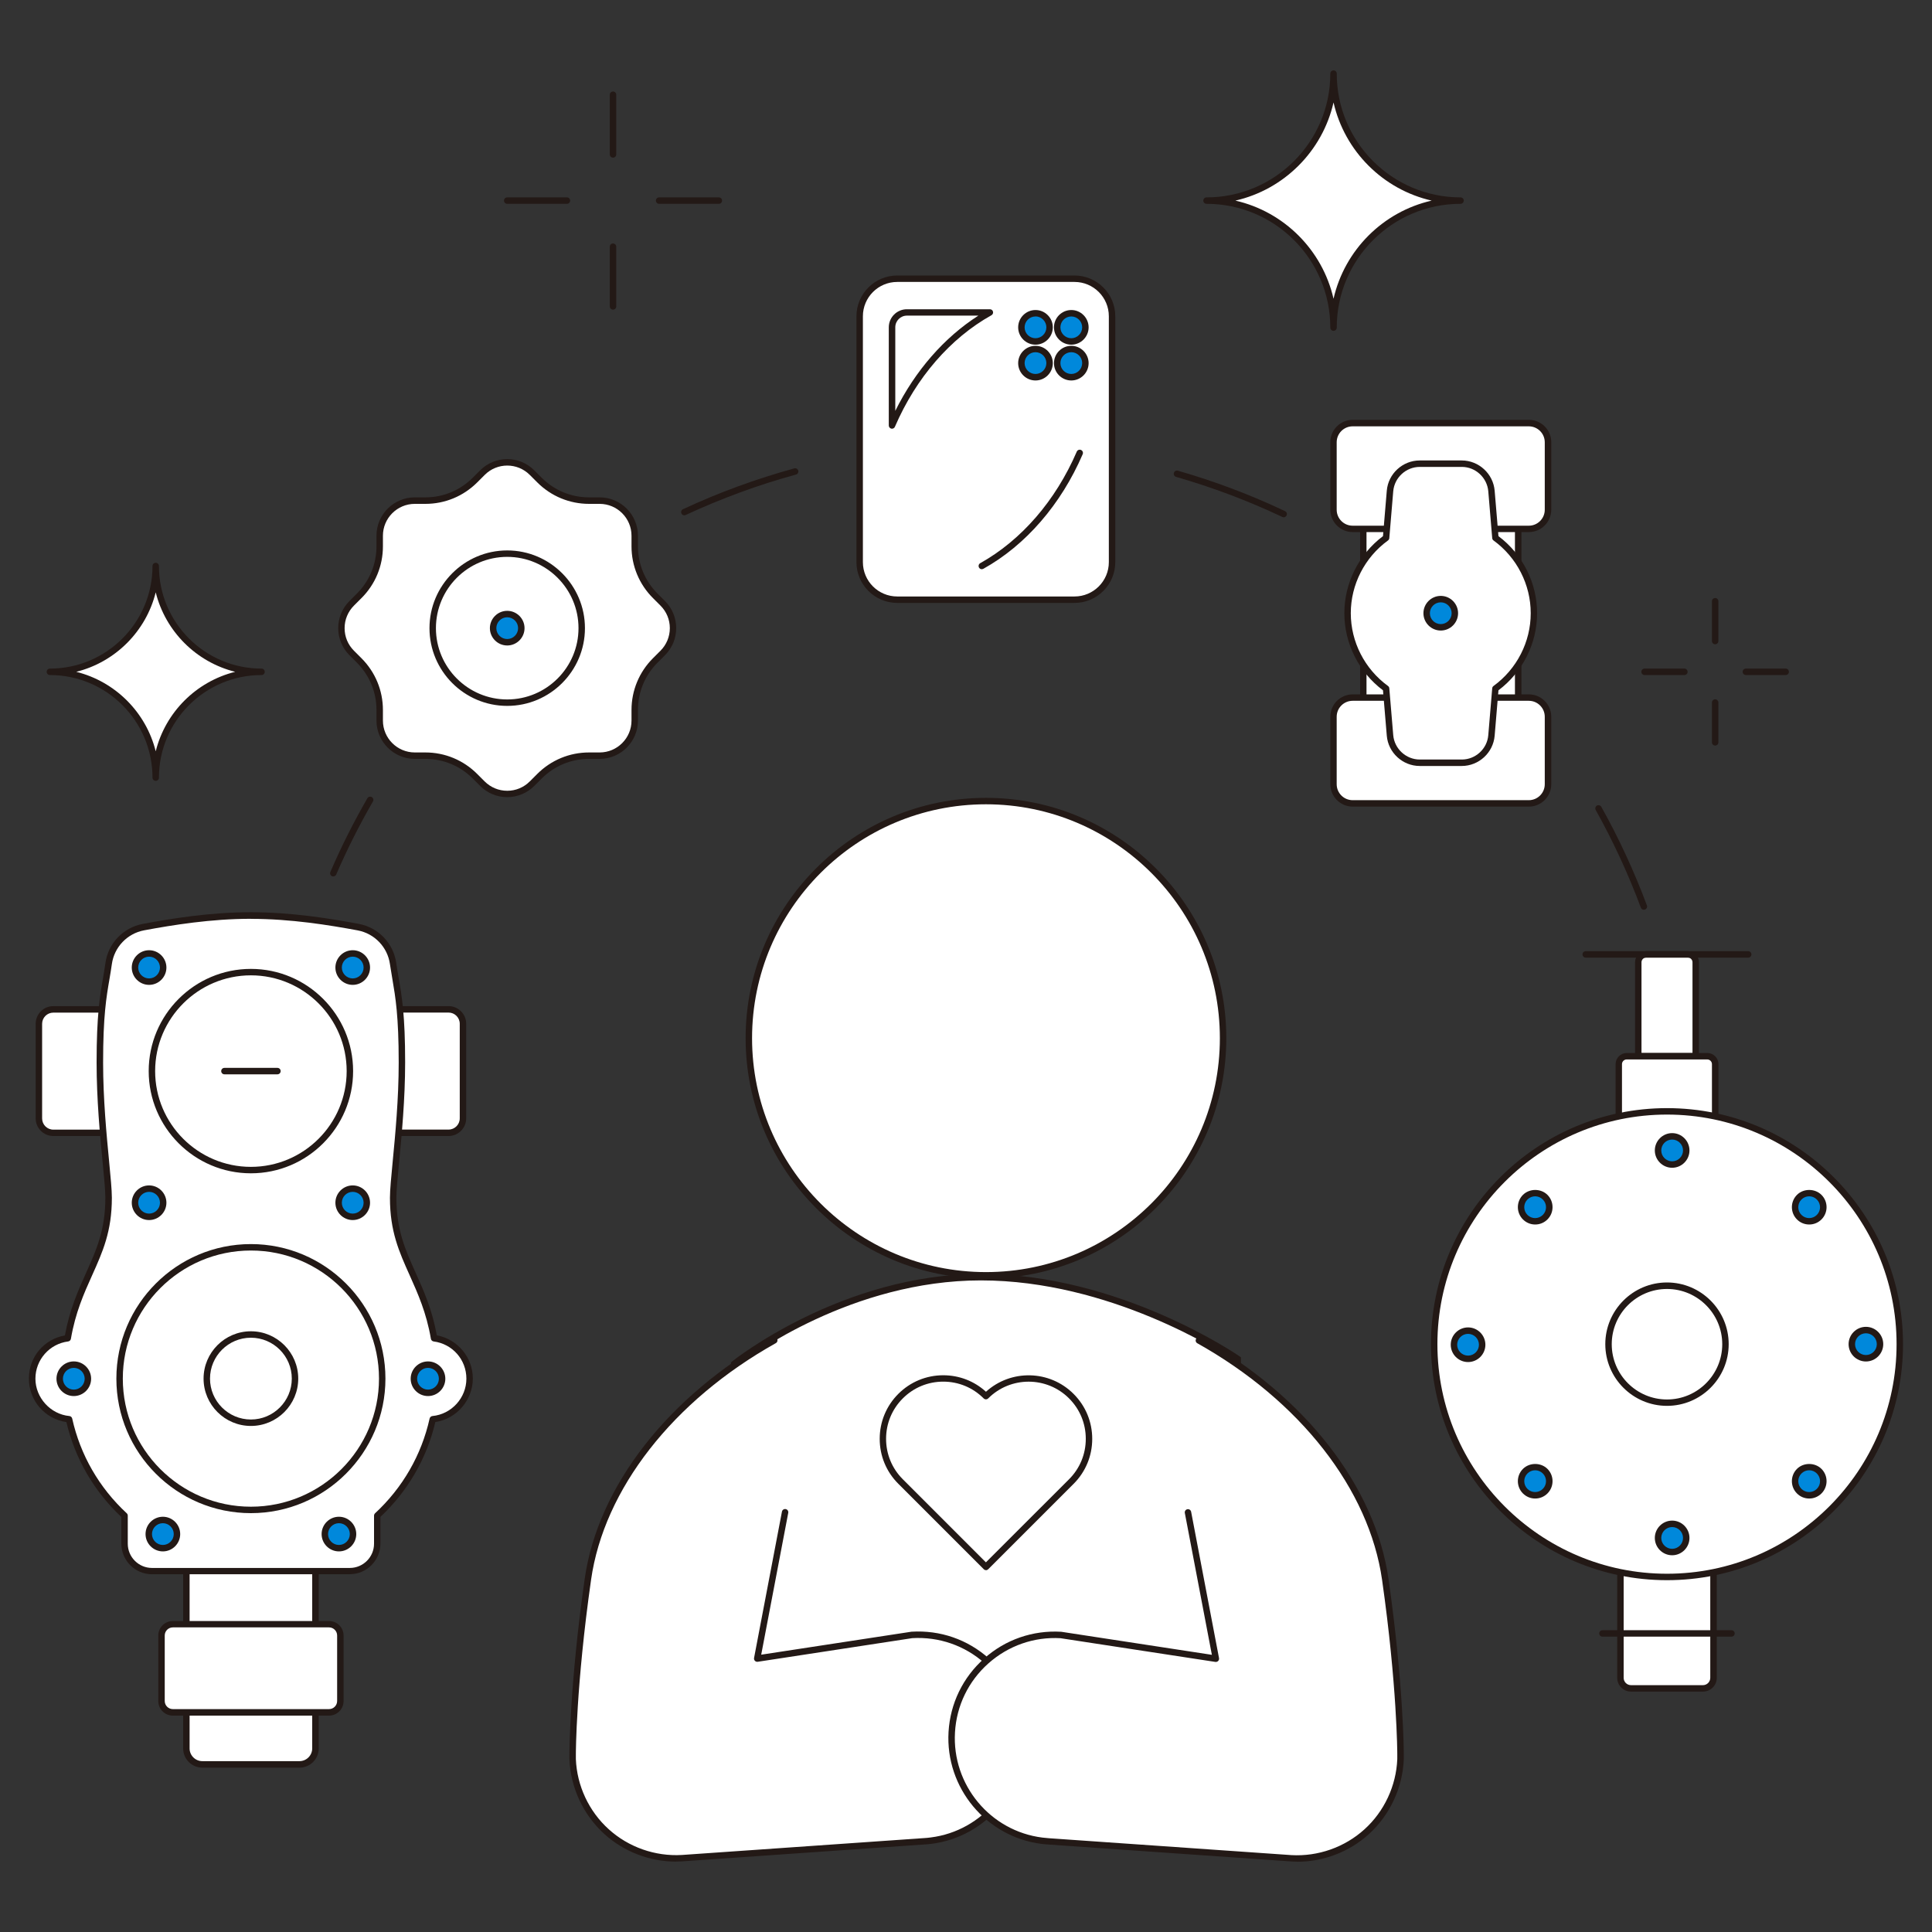 <?xml version="1.0" encoding="UTF-8"?>
<svg id="_レイヤー_1" data-name="レイヤー 1" xmlns="http://www.w3.org/2000/svg" viewBox="0 0 300 300">
  <rect x="0" y="0" width="300" height="300" fill="#333333" stroke="none"/>
  <defs>
    <style>
      .cls-1 {
        fill: #0088db;
      }

      .cls-2 {
        fill: #fff;
      }

      .cls-3 {
        fill: #231916;
      }
    </style>
  </defs>
  <g>
    <circle class="cls-2" cx="258.9" cy="218.44" r="7.38"/>
    <path class="cls-3" d="M258.9,226.31c-4.34,0-7.88-3.53-7.88-7.88s3.53-7.88,7.88-7.88,7.88,3.53,7.88,7.88-3.53,7.88-7.88,7.88ZM258.9,211.56c-3.79,0-6.88,3.08-6.88,6.88s3.08,6.88,6.88,6.88,6.88-3.08,6.88-6.88-3.08-6.88-6.88-6.88Z"/>
  </g>
  <path class="cls-3" d="M255.26,141.27c-.2,0-.39-.12-.47-.33-1.94-5.21-4.3-10.31-7.01-15.17-.13-.24-.05-.55.19-.68.24-.13.54-.05.68.19,2.74,4.9,5.12,10.05,7.08,15.31.1.26-.04.55-.29.64-.06.02-.12.03-.17.03Z"/>
  <path class="cls-3" d="M199.32,80.32c-.07,0-.14-.02-.21-.05-5.3-2.51-10.85-4.6-16.49-6.22-.27-.08-.42-.35-.34-.62.08-.27.35-.42.62-.34,5.69,1.63,11.29,3.74,16.64,6.28.25.12.36.42.24.67-.09.18-.27.29-.45.29Z"/>
  <path class="cls-3" d="M106.26,80.02c-.19,0-.37-.11-.45-.29-.12-.25,0-.55.24-.66,5.56-2.59,11.38-4.72,17.29-6.34.26-.07.54.08.61.35.07.27-.08.54-.35.61-5.86,1.6-11.62,3.72-17.13,6.28-.07.03-.14.05-.21.05Z"/>
  <path class="cls-3" d="M51.76,136.1c-.07,0-.13-.01-.2-.04-.25-.11-.37-.4-.26-.66,1.68-3.91,3.62-7.76,5.75-11.45.14-.24.44-.32.68-.18.24.14.32.44.18.68-2.11,3.66-4.03,7.47-5.7,11.34-.08.19-.27.3-.46.3Z"/>
  <g>
    <path class="cls-2" d="M114.01,211.78s16.65-13.46,38.31-13.46,39.88,12.71,39.88,12.71v69.92h-78.18v-69.16Z"/>
    <path class="cls-3" d="M192.69,281.44h-79.18v-69.9l.19-.15c.17-.14,17.03-13.58,38.62-13.58s39.98,12.67,40.16,12.8l.21.15v70.68ZM114.51,280.44h77.18v-69.15c-2.11-1.4-19.38-12.47-39.38-12.47s-35.92,11.76-37.81,13.21v68.41Z"/>
  </g>
  <g>
    <circle class="cls-2" cx="153.1" cy="161.21" r="36.82"/>
    <path class="cls-3" d="M153.1,198.53c-20.58,0-37.32-16.74-37.32-37.32s16.74-37.32,37.32-37.32,37.32,16.74,37.32,37.32-16.74,37.32-37.32,37.32ZM153.1,124.89c-20.02,0-36.32,16.29-36.32,36.32s16.29,36.32,36.32,36.32,36.32-16.29,36.32-36.32-16.29-36.32-36.32-36.32Z"/>
  </g>
  <g>
    <path class="cls-2" d="M120.23,208.12c-15.28,8.56-26.83,22.33-28.94,37.12-2.38,16.66-2.37,27.1-2.37,27.1v.82c.17,4.31,2.07,8.36,5.26,11.26,3.19,2.89,7.42,4.38,11.72,4.13l37.6-2.62c.36-.02.72-.05,1.07-.1,8.32-1.04,14.51-8.38,14.01-16.87-.52-8.85-8.12-15.6-16.97-15.08l-24.04,3.68,4.33-22.72"/>
    <path class="cls-3" d="M104.98,289.07c-4.09,0-8.1-1.53-11.13-4.28-3.27-2.96-5.25-7.19-5.43-11.61v-.84c0-.1.02-10.67,2.37-27.17,2.05-14.38,12.97-28.39,29.19-37.48.24-.14.55-.05.68.19.14.24.05.55-.19.68-15.96,8.94-26.69,22.68-28.69,36.75-2.34,16.43-2.36,26.93-2.36,27.03v.82c.17,4.13,2.02,8.1,5.1,10.88,3.07,2.79,7.21,4.24,11.35,4l37.6-2.62c.35-.02.7-.05,1.04-.1,8.09-1.01,14.06-8.19,13.58-16.34-.24-4.15-2.09-7.95-5.19-10.71s-7.1-4.14-11.24-3.9l-24,3.67c-.16.02-.32-.03-.44-.15-.11-.12-.16-.28-.13-.44l4.33-22.72c.05-.27.31-.45.58-.4.27.05.45.31.4.58l-4.2,22.03,23.34-3.57c4.47-.27,8.71,1.21,12.01,4.15,3.3,2.94,5.27,6.99,5.53,11.4.51,8.67-5.84,16.31-14.45,17.39-.36.05-.73.08-1.1.1l-37.6,2.62c-.32.02-.64.03-.96.03Z"/>
  </g>
  <g>
    <path class="cls-2" d="M186.14,208.12c15.28,8.56,26.83,22.33,28.94,37.12,2.38,16.66,2.37,27.1,2.37,27.1v.82c-.17,4.31-2.07,8.36-5.26,11.26-3.19,2.89-7.42,4.38-11.72,4.13l-37.6-2.62c-.36-.02-.72-.05-1.07-.1-8.32-1.04-14.51-8.38-14.01-16.87.52-8.85,8.12-15.6,16.97-15.08l24.04,3.68-4.33-22.72"/>
    <path class="cls-3" d="M201.4,289.07c-.32,0-.64,0-.95-.03l-37.61-2.62c-.36-.02-.73-.06-1.1-.1-8.61-1.08-14.96-8.72-14.45-17.39.26-4.41,2.22-8.46,5.53-11.4,3.3-2.94,7.55-4.41,11.97-4.15l23.39,3.58-4.2-22.03c-.05-.27.13-.53.4-.58.26-.05.53.13.58.4l4.33,22.72c.03.16-.02.32-.13.44-.11.12-.28.17-.44.15l-24.04-3.68c-4.1-.24-8.09,1.15-11.2,3.91-3.1,2.76-4.95,6.56-5.19,10.71-.48,8.15,5.48,15.33,13.58,16.34.34.04.69.07,1.04.1l37.61,2.62c4.13.24,8.27-1.21,11.35-4,3.08-2.78,4.93-6.76,5.1-10.9v-.8c0-.1-.02-10.6-2.36-27.03-2.01-14.08-12.73-27.81-28.69-36.75-.24-.13-.33-.44-.19-.68.14-.24.44-.33.68-.19,16.23,9.09,27.14,23.1,29.2,37.48,2.35,16.5,2.37,27.07,2.37,27.17v.82c-.18,4.43-2.16,8.66-5.43,11.63-3.03,2.75-7.04,4.28-11.13,4.28Z"/>
  </g>
  <g>
    <path class="cls-2" d="M166.36,230.05c3.66-3.66,3.66-9.6,0-13.26s-9.6-3.66-13.26,0c-3.66-3.66-9.6-3.66-13.26,0-3.66,3.66-3.66,9.6,0,13.26h0s13.26,13.26,13.26,13.26l13.26-13.26h0Z"/>
    <path class="cls-3" d="M153.1,243.81c-.13,0-.26-.05-.35-.15l-13.26-13.26c-1.87-1.87-2.89-4.34-2.89-6.98s1.03-5.12,2.89-6.98,4.34-2.89,6.98-2.89c2.47,0,4.81.9,6.63,2.56,3.87-3.51,9.88-3.4,13.61.34,1.87,1.87,2.89,4.34,2.89,6.98s-1.03,5.12-2.89,6.98h0l-13.26,13.26c-.09.09-.22.15-.35.15ZM146.47,214.54c-2.37,0-4.6.92-6.28,2.6s-2.6,3.9-2.6,6.28.92,4.6,2.6,6.28l12.9,12.9,12.91-12.9c1.68-1.68,2.6-3.9,2.6-6.28s-.92-4.6-2.6-6.28c-3.46-3.46-9.09-3.46-12.55,0-.2.2-.51.2-.71,0-1.68-1.68-3.9-2.6-6.28-2.6ZM166.36,230.05h0,0Z"/>
  </g>
  <g>
    <g>
      <path class="cls-2" d="M101.75,102.55l1.16-1.16c2.13-2.13,2.13-5.57,0-7.7l-1.16-1.16c-2.04-2.04-3.19-4.81-3.19-7.7v-1.64c0-3.01-2.44-5.45-5.45-5.45h-1.64c-2.89,0-5.66-1.15-7.7-3.19l-1.16-1.16c-2.13-2.13-5.57-2.13-7.7,0l-1.16,1.16c-2.04,2.04-4.81,3.19-7.7,3.19h-1.64c-3.01,0-5.45,2.44-5.45,5.45v1.64c0,2.89-1.15,5.66-3.19,7.7l-1.16,1.16c-2.13,2.13-2.13,5.57,0,7.7l1.16,1.16c2.04,2.04,3.19,4.81,3.19,7.7v1.64c0,3.01,2.44,5.45,5.45,5.45h1.64c2.89,0,5.66,1.15,7.7,3.19l1.16,1.16c2.13,2.13,5.57,2.13,7.7,0l1.16-1.16c2.04-2.04,4.81-3.19,7.7-3.19h1.64c3.01,0,5.45-2.44,5.45-5.45v-1.64c0-2.89,1.15-5.66,3.19-7.7Z"/>
      <path class="cls-3" d="M78.76,123.78c-1.59,0-3.08-.62-4.2-1.74l-1.16-1.16c-1.96-1.96-4.57-3.04-7.35-3.04h-1.64c-3.28,0-5.95-2.67-5.95-5.95v-1.64c0-2.77-1.08-5.38-3.04-7.35l-1.16-1.16c-2.32-2.32-2.32-6.09,0-8.41l1.16-1.16c1.96-1.96,3.04-4.57,3.04-7.35v-1.64c0-3.28,2.67-5.95,5.95-5.95h1.64c2.78,0,5.38-1.08,7.35-3.04l1.16-1.16c1.12-1.12,2.62-1.74,4.2-1.74s3.08.62,4.2,1.74l1.16,1.16c1.96,1.96,4.57,3.04,7.35,3.04h1.64c3.28,0,5.95,2.67,5.95,5.95v1.64c0,2.78,1.08,5.38,3.04,7.35l1.16,1.16c2.32,2.32,2.32,6.09,0,8.41l-1.16,1.16c-1.96,1.96-3.04,4.57-3.04,7.35v1.64c0,3.28-2.67,5.95-5.95,5.95h-1.64c-2.78,0-5.38,1.08-7.35,3.04l-1.16,1.16c-1.12,1.12-2.62,1.74-4.2,1.74ZM64.41,78.24c-2.73,0-4.95,2.22-4.95,4.95v1.64c0,3.04-1.18,5.9-3.34,8.05l-1.16,1.16c-.93.93-1.45,2.18-1.45,3.5s.51,2.56,1.45,3.5l1.16,1.16c2.15,2.15,3.34,5.01,3.34,8.05v1.64c0,2.73,2.22,4.95,4.95,4.95h1.64c3.04,0,5.9,1.19,8.05,3.34l1.16,1.16c.93.93,2.18,1.45,3.5,1.45s2.56-.51,3.5-1.45l1.16-1.16c2.15-2.15,5.01-3.34,8.05-3.34h1.64c2.73,0,4.95-2.22,4.95-4.95v-1.64c0-3.04,1.19-5.9,3.34-8.05l1.16-1.16c.93-.93,1.45-2.18,1.45-3.5s-.51-2.56-1.45-3.5l-1.16-1.16c-2.15-2.15-3.34-5.01-3.34-8.05v-1.64c0-2.73-2.22-4.95-4.95-4.95h-1.64c-3.04,0-5.9-1.19-8.05-3.34l-1.16-1.16c-1.93-1.93-5.06-1.93-6.99,0l-1.16,1.16c-2.15,2.15-5.01,3.34-8.05,3.34h-1.64Z"/>
    </g>
    <g>
      <circle class="cls-2" cx="78.76" cy="97.54" r="11.57"/>
      <path class="cls-3" d="M78.76,109.61c-6.66,0-12.07-5.42-12.07-12.07s5.42-12.07,12.07-12.07,12.07,5.42,12.07,12.07-5.42,12.07-12.07,12.07ZM78.76,86.47c-6.11,0-11.07,4.97-11.07,11.07s4.97,11.07,11.07,11.07,11.07-4.97,11.07-11.07-4.97-11.07-11.07-11.07Z"/>
    </g>
    <g>
      <circle class="cls-1" cx="78.76" cy="97.54" r="2.19"/>
      <path class="cls-3" d="M78.76,100.23c-1.48,0-2.69-1.21-2.69-2.69s1.21-2.69,2.69-2.69,2.69,1.21,2.69,2.69-1.21,2.69-2.69,2.69ZM78.76,95.85c-.93,0-1.69.76-1.69,1.69s.76,1.69,1.69,1.69,1.69-.76,1.69-1.69-.76-1.69-1.69-1.69Z"/>
    </g>
  </g>
  <g>
    <g>
      <path class="cls-2" d="M211.7,73.91h24.04v39.65c0,1.64-1.33,2.98-2.98,2.98h-18.09c-1.64,0-2.98-1.33-2.98-2.98v-39.65h0Z" transform="translate(447.44 190.45) rotate(-180)"/>
      <path class="cls-3" d="M235.74,117.03h-24.04c-.28,0-.5-.22-.5-.5v-39.65c0-1.92,1.56-3.48,3.48-3.48h18.09c1.92,0,3.48,1.56,3.48,3.48v39.65c0,.28-.22.5-.5.5ZM212.2,116.03h23.04v-39.15c0-1.37-1.11-2.48-2.48-2.48h-18.09c-1.37,0-2.48,1.11-2.48,2.48v39.15Z"/>
    </g>
    <g>
      <rect class="cls-2" x="207.07" y="65.7" width="33.3" height="16.42" rx="2.98" ry="2.98" transform="translate(447.44 147.82) rotate(-180)"/>
      <path class="cls-3" d="M237.4,82.62h-27.35c-1.92,0-3.48-1.56-3.48-3.48v-10.47c0-1.92,1.56-3.48,3.48-3.48h27.35c1.92,0,3.48,1.56,3.48,3.48v10.47c0,1.92-1.56,3.48-3.48,3.48ZM210.04,66.2c-1.37,0-2.48,1.11-2.48,2.48v10.47c0,1.37,1.11,2.48,2.48,2.48h27.35c1.37,0,2.48-1.11,2.48-2.48v-10.47c0-1.37-1.11-2.48-2.48-2.48h-27.35Z"/>
    </g>
    <g>
      <rect class="cls-2" x="207.07" y="108.32" width="33.3" height="16.42" rx="2.98" ry="2.98" transform="translate(447.44 233.07) rotate(-180)"/>
      <path class="cls-3" d="M237.4,125.25h-27.35c-1.92,0-3.48-1.56-3.48-3.48v-10.47c0-1.92,1.56-3.48,3.48-3.48h27.35c1.92,0,3.48,1.56,3.48,3.48v10.47c0,1.92-1.56,3.48-3.48,3.48ZM210.04,108.82c-1.37,0-2.48,1.11-2.48,2.48v10.47c0,1.37,1.11,2.48,2.48,2.48h27.35c1.37,0,2.48-1.11,2.48-2.48v-10.47c0-1.37-1.11-2.48-2.48-2.48h-27.35Z"/>
    </g>
    <g>
      <path class="cls-2" d="M232.2,106.92c3.62-2.63,5.98-6.88,5.98-11.7s-2.36-9.07-5.98-11.7l-.61-7.27c-.2-2.4-2.21-4.24-4.61-4.24h-3.26s-3.26,0-3.26,0c-2.41,0-4.41,1.85-4.61,4.24l-.61,7.27c-3.62,2.63-5.98,6.88-5.98,11.7,0,4.82,2.36,9.07,5.98,11.7l.61,7.27c.2,2.4,2.21,4.24,4.61,4.24h3.26s3.26,0,3.26,0c2.41,0,4.41-1.85,4.61-4.24l.61-7.27Z"/>
      <path class="cls-3" d="M226.98,118.94h-6.53c-2.65,0-4.89-2.07-5.11-4.7l-.59-7.05c-3.76-2.82-6-7.28-6-11.97s2.24-9.14,6-11.97l.59-7.05c.22-2.64,2.46-4.7,5.11-4.7h6.53c2.65,0,4.89,2.07,5.11,4.7l.59,7.05c3.76,2.82,6,7.28,6,11.97s-2.24,9.14-6,11.97l-.59,7.05c-.22,2.64-2.46,4.7-5.11,4.7ZM220.46,72.5c-2.13,0-3.94,1.66-4.12,3.79l-.61,7.27c-.01.15-.09.28-.2.36-3.62,2.63-5.78,6.85-5.78,11.3s2.16,8.67,5.78,11.3c.12.09.19.22.2.36l.61,7.27c.18,2.12,1.99,3.79,4.12,3.79h6.53c2.13,0,3.94-1.66,4.11-3.79l.61-7.27c.01-.15.09-.28.2-.36,3.62-2.63,5.78-6.85,5.78-11.3s-2.16-8.67-5.78-11.3c-.12-.09-.19-.22-.2-.36l-.61-7.27c-.18-2.12-1.98-3.79-4.11-3.79h-6.53Z"/>
    </g>
    <g>
      <circle class="cls-1" cx="223.72" cy="95.22" r="2.19"/>
      <path class="cls-3" d="M223.72,97.91c-1.48,0-2.69-1.21-2.69-2.69s1.21-2.69,2.69-2.69,2.69,1.21,2.69,2.69-1.21,2.69-2.69,2.69ZM223.72,93.53c-.93,0-1.69.76-1.69,1.69s.76,1.69,1.69,1.69,1.69-.76,1.69-1.69-.76-1.69-1.69-1.69Z"/>
    </g>
  </g>
  <g>
    <g>
      <circle class="cls-1" cx="11.24" cy="213.94" r="1.66"/>
      <path class="cls-3" d="M11.24,216.1c-1.19,0-2.16-.97-2.16-2.16s.97-2.16,2.16-2.16,2.16.97,2.16,2.16-.97,2.16-2.16,2.16ZM11.24,212.78c-.64,0-1.16.52-1.16,1.16s.52,1.16,1.16,1.16,1.16-.52,1.16-1.16-.52-1.16-1.16-1.16Z"/>
    </g>
    <g>
      <circle class="cls-1" cx="11.24" cy="213.94" r="1.93"/>
      <path class="cls-3" d="M11.24,216.37c-1.34,0-2.43-1.09-2.43-2.43s1.09-2.43,2.43-2.43,2.43,1.09,2.43,2.43-1.09,2.43-2.43,2.43ZM11.24,212.51c-.79,0-1.43.64-1.43,1.43s.64,1.43,1.43,1.43,1.43-.64,1.43-1.43-.64-1.43-1.43-1.43Z"/>
    </g>
    <g>
      <path class="cls-2" d="M28.94,238.43h20.05v33.06c0,1.37-1.11,2.48-2.48,2.48h-15.08c-1.37,0-2.48-1.11-2.48-2.48v-33.06h0Z"/>
      <path class="cls-3" d="M46.5,274.48h-15.08c-1.64,0-2.98-1.34-2.98-2.98v-33.06c0-.28.22-.5.5-.5h20.05c.28,0,.5.22.5.5v33.06c0,1.64-1.34,2.98-2.98,2.98ZM29.44,238.93v32.56c0,1.09.89,1.98,1.98,1.98h15.08c1.09,0,1.98-.89,1.98-1.98v-32.56h-19.05Z"/>
    </g>
    <g>
      <rect class="cls-2" x="25.07" y="252.2" width="27.77" height="13.69" rx="1.76" ry="1.76"/>
      <path class="cls-3" d="M51.09,266.4h-24.25c-1.25,0-2.26-1.01-2.26-2.26v-10.17c0-1.25,1.01-2.26,2.26-2.26h24.25c1.25,0,2.26,1.01,2.26,2.26v10.17c0,1.25-1.01,2.26-2.26,2.26ZM26.84,252.7c-.7,0-1.26.57-1.26,1.26v10.17c0,.7.57,1.26,1.26,1.26h24.25c.7,0,1.26-.57,1.26-1.26v-10.17c0-.7-.57-1.26-1.26-1.26h-24.25Z"/>
    </g>
    <g>
      <path class="cls-2" d="M8.28,156.74h30.69v19.16H8.28c-1.24,0-2.24-1-2.24-2.24v-14.69c0-1.24,1-2.24,2.24-2.24Z"/>
      <path class="cls-3" d="M38.96,176.4H8.28c-1.51,0-2.74-1.23-2.74-2.74v-14.69c0-1.51,1.23-2.74,2.74-2.74h30.69c.28,0,.5.22.5.5v19.17c0,.28-.22.5-.5.5ZM8.28,157.24c-.96,0-1.74.78-1.74,1.74v14.69c0,.96.78,1.74,1.74,1.74h30.19v-18.17H8.28Z"/>
    </g>
    <g>
      <path class="cls-2" d="M41.2,156.74h30.69v19.16h-30.69c-1.24,0-2.24-1-2.24-2.24v-14.69c0-1.24,1-2.24,2.24-2.24Z" transform="translate(110.85 332.64) rotate(180)"/>
      <path class="cls-3" d="M69.65,176.4h-30.69c-.28,0-.5-.22-.5-.5v-19.17c0-.28.22-.5.5-.5h30.69c1.51,0,2.74,1.23,2.74,2.74v14.69c0,1.51-1.23,2.74-2.74,2.74ZM39.46,175.4h30.19c.96,0,1.74-.78,1.74-1.74v-14.69c0-.96-.78-1.74-1.74-1.74h-30.19v18.17Z"/>
    </g>
    <g>
      <path class="cls-2" d="M67.4,207.8c-.71-4.14-2.04-7.1-3.33-9.97-1.62-3.61-3.02-6.74-3.02-11.84,0-1.19.2-3.25.43-5.64.39-4.07.93-9.65.93-15.37,0-7.27-.5-10.2-.99-13.04-.13-.75-.26-1.49-.37-2.32-.4-2.86-2.58-5.13-5.41-5.66-4.48-.84-10.42-1.8-16.67-1.8s-12.19.96-16.67,1.8c-2.83.53-5.01,2.8-5.41,5.66-.12.82-.24,1.57-.37,2.32-.49,2.84-.99,5.77-.99,13.04,0,5.72.54,11.3.93,15.37.23,2.39.43,4.45.43,5.64,0,5.11-1.4,8.23-3.02,11.84-1.29,2.88-2.62,5.84-3.33,9.97-3.11.4-5.52,3.06-5.52,6.27s2.52,5.99,5.73,6.29c1.27,5.71,4.29,10.96,8.62,14.97v4.36c0,2.35,1.91,4.26,4.26,4.26h30.72c2.35,0,4.26-1.91,4.26-4.26v-4.36c4.33-4.01,7.34-9.25,8.62-14.97,3.21-.3,5.73-3.01,5.73-6.29s-2.41-5.88-5.52-6.27Z"/>
      <path class="cls-3" d="M54.32,244.45h-30.72c-2.62,0-4.76-2.13-4.76-4.76v-4.14c-4.26-4-7.2-9.08-8.53-14.73-3.34-.49-5.82-3.33-5.82-6.75s2.38-6.12,5.59-6.71c.73-4.01,2.04-6.92,3.3-9.74,1.6-3.56,2.98-6.64,2.98-11.64,0-1.16-.2-3.21-.43-5.58-.4-4.1-.93-9.68-.93-15.43,0-7.31.51-10.26,1-13.12.14-.79.26-1.51.37-2.31.43-3.07,2.77-5.51,5.82-6.08,4.5-.84,10.47-1.81,16.76-1.81s12.26.97,16.76,1.81c3.05.57,5.38,3.01,5.82,6.08.11.81.24,1.54.37,2.27.5,2.89,1.01,5.85,1.01,13.15,0,5.74-.54,11.33-.93,15.41-.23,2.39-.43,4.43-.43,5.6,0,5,1.38,8.08,2.98,11.64,1.27,2.82,2.57,5.73,3.3,9.74,3.21.59,5.59,3.41,5.59,6.71s-2.48,6.26-5.82,6.75c-1.33,5.65-4.27,10.73-8.53,14.73v4.14c0,2.62-2.13,4.76-4.76,4.76ZM38.96,142.67c-6.2,0-12.12.96-16.58,1.79-2.62.49-4.64,2.6-5.01,5.24-.11.81-.24,1.53-.36,2.27-.5,2.88-1,5.8-1,13.02,0,5.7.54,11.26.93,15.31.23,2.41.43,4.48.43,5.69,0,5.22-1.42,8.38-3.07,12.05-1.28,2.84-2.59,5.78-3.29,9.85-.04.22-.21.38-.43.41-2.9.37-5.08,2.85-5.08,5.78s2.32,5.52,5.27,5.8c.22.02.39.18.44.39,1.26,5.66,4.19,10.75,8.47,14.71.1.09.16.23.16.37v4.36c0,2.07,1.69,3.76,3.76,3.76h30.72c2.07,0,3.76-1.69,3.76-3.76v-4.36c0-.14.06-.27.16-.37,4.28-3.96,7.21-9.05,8.47-14.71.05-.21.23-.37.44-.39,2.96-.28,5.27-2.82,5.27-5.8s-2.19-5.41-5.08-5.78c-.22-.03-.39-.19-.43-.41-.7-4.07-2.02-7.01-3.29-9.85-1.65-3.67-3.07-6.83-3.07-12.05,0-1.21.2-3.28.43-5.67.39-4.08.93-9.64.93-15.33,0-7.22-.5-10.13-.98-12.95-.13-.78-.26-1.52-.38-2.33-.37-2.64-2.39-4.75-5.01-5.24-4.46-.83-10.37-1.79-16.58-1.79Z"/>
    </g>
    <g>
      <circle class="cls-2" cx="38.96" cy="214.07" r="20.39"/>
      <path class="cls-3" d="M38.96,234.96c-11.52,0-20.89-9.37-20.89-20.89s9.37-20.89,20.89-20.89,20.89,9.37,20.89,20.89-9.37,20.89-20.89,20.89ZM38.96,194.18c-10.97,0-19.89,8.92-19.89,19.89s8.92,19.89,19.89,19.89,19.89-8.92,19.89-19.89-8.92-19.89-19.89-19.89Z"/>
    </g>
    <g>
      <circle class="cls-2" cx="38.96" cy="166.32" r="15.37"/>
      <path class="cls-3" d="M38.96,182.19c-8.75,0-15.87-7.12-15.87-15.87s7.12-15.87,15.87-15.87,15.87,7.12,15.87,15.87-7.12,15.87-15.87,15.87ZM38.96,151.45c-8.2,0-14.87,6.67-14.87,14.87s6.67,14.87,14.87,14.87,14.87-6.67,14.87-14.87-6.67-14.87-14.87-14.87Z"/>
    </g>
    <path class="cls-3" d="M43.08,166.82h-8.23c-.28,0-.5-.22-.5-.5s.22-.5.5-.5h8.23c.28,0,.5.22.5.5s-.22.5-.5.5Z"/>
    <g>
      <circle class="cls-2" cx="38.96" cy="214.07" r="6.85"/>
      <path class="cls-3" d="M38.96,221.42c-4.05,0-7.35-3.3-7.35-7.35s3.3-7.35,7.35-7.35,7.35,3.3,7.35,7.35-3.3,7.35-7.35,7.35ZM38.96,207.72c-3.5,0-6.35,2.85-6.35,6.35s2.85,6.35,6.35,6.35,6.35-2.85,6.35-6.35-2.85-6.35-6.35-6.35Z"/>
    </g>
    <g>
      <circle class="cls-1" cx="23.15" cy="186.76" r="2.19"/>
      <path class="cls-3" d="M23.15,189.45c-1.48,0-2.69-1.21-2.69-2.69s1.21-2.69,2.69-2.69,2.69,1.21,2.69,2.69-1.21,2.69-2.69,2.69ZM23.15,185.07c-.93,0-1.69.76-1.69,1.69s.76,1.69,1.69,1.69,1.69-.76,1.69-1.69-.76-1.69-1.69-1.69Z"/>
    </g>
    <g>
      <circle class="cls-1" cx="54.77" cy="186.76" r="2.19"/>
      <path class="cls-3" d="M54.77,189.45c-1.48,0-2.69-1.21-2.69-2.69s1.21-2.69,2.69-2.69,2.69,1.21,2.69,2.69-1.21,2.69-2.69,2.69ZM54.77,185.07c-.93,0-1.69.76-1.69,1.69s.76,1.69,1.69,1.69,1.69-.76,1.69-1.69-.76-1.69-1.69-1.69Z"/>
    </g>
    <g>
      <circle class="cls-1" cx="23.15" cy="150.24" r="2.19"/>
      <path class="cls-3" d="M23.15,152.93c-1.48,0-2.69-1.21-2.69-2.69s1.21-2.69,2.69-2.69,2.69,1.21,2.69,2.69-1.21,2.69-2.69,2.69ZM23.15,148.55c-.93,0-1.69.76-1.69,1.69s.76,1.69,1.69,1.69,1.69-.76,1.69-1.69-.76-1.69-1.69-1.69Z"/>
    </g>
    <g>
      <circle class="cls-1" cx="54.77" cy="150.24" r="2.19"/>
      <path class="cls-3" d="M54.77,152.93c-1.48,0-2.69-1.21-2.69-2.69s1.21-2.69,2.69-2.69,2.69,1.21,2.69,2.69-1.21,2.69-2.69,2.69ZM54.77,148.55c-.93,0-1.69.76-1.69,1.69s.76,1.69,1.69,1.69,1.69-.76,1.69-1.69-.76-1.69-1.69-1.69Z"/>
    </g>
    <g>
      <circle class="cls-1" cx="25.29" cy="238.21" r="2.19"/>
      <path class="cls-3" d="M25.29,240.9c-1.48,0-2.69-1.21-2.69-2.69s1.21-2.69,2.69-2.69,2.69,1.21,2.69,2.69-1.21,2.69-2.69,2.69ZM25.29,236.52c-.93,0-1.69.76-1.69,1.69s.76,1.69,1.69,1.69,1.69-.76,1.69-1.69-.76-1.69-1.69-1.69Z"/>
    </g>
    <g>
      <circle class="cls-1" cx="52.63" cy="238.21" r="2.19"/>
      <path class="cls-3" d="M52.63,240.9c-1.48,0-2.69-1.21-2.69-2.69s1.21-2.69,2.69-2.69,2.69,1.21,2.69,2.69-1.21,2.69-2.69,2.69ZM52.63,236.52c-.93,0-1.69.76-1.69,1.69s.76,1.69,1.69,1.69,1.69-.76,1.69-1.69-.76-1.69-1.69-1.69Z"/>
    </g>
    <g>
      <circle class="cls-1" cx="66.46" cy="214.09" r="2.19"/>
      <path class="cls-3" d="M66.46,216.78c-1.48,0-2.69-1.21-2.69-2.69s1.21-2.69,2.69-2.69,2.69,1.21,2.69,2.69-1.21,2.69-2.69,2.69ZM66.46,212.4c-.93,0-1.69.76-1.69,1.69s.76,1.69,1.69,1.69,1.69-.76,1.69-1.69-.76-1.69-1.69-1.69Z"/>
    </g>
    <g>
      <circle class="cls-1" cx="11.46" cy="214.09" r="2.19"/>
      <path class="cls-3" d="M11.46,216.78c-1.48,0-2.69-1.21-2.69-2.69s1.21-2.69,2.69-2.69,2.69,1.21,2.69,2.69-1.21,2.69-2.69,2.69ZM11.46,212.4c-.93,0-1.69.76-1.69,1.69s.76,1.69,1.69,1.69,1.69-.76,1.69-1.69-.76-1.69-1.69-1.69Z"/>
    </g>
  </g>
  <g>
    <g>
      <path class="cls-2" d="M255.62,148.2h6.47c.68,0,1.23.55,1.23,1.23v14.59h-8.92v-14.59c0-.68.55-1.23,1.23-1.23Z"/>
      <path class="cls-3" d="M263.31,164.51h-8.92c-.28,0-.5-.22-.5-.5v-14.59c0-.95.78-1.73,1.73-1.73h6.46c.95,0,1.73.78,1.73,1.73v14.59c0,.28-.22.5-.5.5ZM254.89,163.51h7.92v-14.09c0-.4-.33-.73-.73-.73h-6.46c-.4,0-.73.33-.73.73v14.09Z"/>
    </g>
    <g>
      <path class="cls-2" d="M247.22,169.39h24.48v14.96h-24.48c-.68,0-1.23-.55-1.23-1.23v-12.51c0-.68.55-1.23,1.23-1.23Z" transform="translate(435.71 -81.98) rotate(90)"/>
      <path class="cls-3" d="M266.33,190.22h-14.96c-.28,0-.5-.22-.5-.5v-24.48c0-.95.78-1.73,1.73-1.73h12.51c.95,0,1.73.78,1.73,1.73v24.48c0,.28-.22.5-.5.5ZM251.87,189.22h13.96v-23.98c0-.4-.33-.73-.73-.73h-12.51c-.4,0-.73.33-.73.73v23.98Z"/>
    </g>
    <g>
      <path class="cls-2" d="M251.62,236.54h14.46v23.99c0,.91-.74,1.64-1.64,1.64h-11.17c-.91,0-1.64-.74-1.64-1.64v-23.99h0Z"/>
      <path class="cls-3" d="M264.43,262.67h-11.17c-1.18,0-2.14-.96-2.14-2.14v-23.99c0-.28.22-.5.5-.5h14.46c.28,0,.5.22.5.5v23.99c0,1.18-.96,2.14-2.14,2.14ZM252.12,237.04v23.49c0,.63.51,1.14,1.14,1.14h11.17c.63,0,1.14-.51,1.14-1.14v-23.49h-13.46Z"/>
    </g>
    <path class="cls-3" d="M268.86,254.14h-20.03c-.28,0-.5-.22-.5-.5s.22-.5.5-.5h20.03c.28,0,.5.22.5.5s-.22.5-.5.5Z"/>
    <g>
      <circle class="cls-2" cx="258.85" cy="208.72" r="36.15"/>
      <path class="cls-3" d="M258.85,245.37c-20.21,0-36.65-16.44-36.65-36.65s16.44-36.65,36.65-36.65,36.65,16.44,36.65,36.65-16.44,36.65-36.65,36.65ZM258.85,173.07c-19.66,0-35.65,15.99-35.65,35.65s15.99,35.65,35.65,35.65,35.65-15.99,35.65-35.65-15.99-35.65-35.65-35.65Z"/>
    </g>
    <g>
      <circle class="cls-2" cx="258.85" cy="208.72" r="9.08"/>
      <path class="cls-3" d="M258.85,218.3c-5.28,0-9.58-4.3-9.58-9.58s4.3-9.58,9.58-9.58,9.58,4.3,9.58,9.58-4.3,9.58-9.58,9.58ZM258.85,200.15c-4.73,0-8.58,3.85-8.58,8.58s3.85,8.58,8.58,8.58,8.58-3.85,8.58-8.58-3.85-8.58-8.58-8.58Z"/>
    </g>
    <g>
      <g>
        <circle class="cls-1" cx="259.65" cy="178.64" r="2.19"/>
        <path class="cls-3" d="M259.65,181.33c-1.48,0-2.69-1.21-2.69-2.69s1.21-2.69,2.69-2.69,2.69,1.21,2.69,2.69-1.21,2.69-2.69,2.69ZM259.65,176.95c-.93,0-1.69.76-1.69,1.69s.76,1.69,1.69,1.69,1.69-.76,1.69-1.69-.76-1.69-1.69-1.69Z"/>
      </g>
      <g>
        <circle class="cls-1" cx="259.65" cy="238.81" r="2.19"/>
        <path class="cls-3" d="M259.65,241.5c-1.48,0-2.69-1.21-2.69-2.69s1.21-2.69,2.69-2.69,2.69,1.21,2.69,2.69-1.21,2.69-2.69,2.69ZM259.65,237.12c-.93,0-1.69.76-1.69,1.69s.76,1.69,1.69,1.69,1.69-.76,1.69-1.69-.76-1.69-1.69-1.69Z"/>
      </g>
      <g>
        <circle class="cls-1" cx="227.96" cy="208.81" r="2.19"/>
        <path class="cls-3" d="M227.96,211.5c-1.48,0-2.69-1.21-2.69-2.69s1.21-2.69,2.69-2.69,2.69,1.21,2.69,2.69-1.21,2.69-2.69,2.69ZM227.96,207.12c-.93,0-1.69.76-1.69,1.69s.76,1.69,1.69,1.69,1.69-.76,1.69-1.69-.76-1.69-1.69-1.69Z"/>
      </g>
      <g>
        <circle class="cls-1" cx="289.74" cy="208.72" r="2.19"/>
        <path class="cls-3" d="M289.74,211.41c-1.48,0-2.69-1.21-2.69-2.69s1.21-2.69,2.69-2.69,2.69,1.21,2.69,2.69-1.21,2.69-2.69,2.69ZM289.74,207.03c-.93,0-1.69.76-1.69,1.69s.76,1.69,1.69,1.69,1.69-.76,1.69-1.69-.76-1.69-1.69-1.69Z"/>
      </g>
      <g>
        <circle class="cls-1" cx="238.38" cy="187.45" r="2.19"/>
        <path class="cls-3" d="M238.38,190.14c-.72,0-1.39-.28-1.9-.79-1.05-1.05-1.05-2.76,0-3.81,1.02-1.02,2.79-1.02,3.81,0h0c1.05,1.05,1.05,2.76,0,3.81-.51.51-1.18.79-1.9.79ZM238.38,185.76c-.45,0-.88.18-1.2.5-.66.66-.66,1.73,0,2.39.66.66,1.73.66,2.39,0,.66-.66.66-1.73,0-2.39h0c-.32-.32-.74-.5-1.2-.5Z"/>
      </g>
      <g>
        <circle class="cls-1" cx="280.93" cy="229.99" r="2.19"/>
        <path class="cls-3" d="M280.93,232.69c-.72,0-1.4-.28-1.9-.79-1.05-1.05-1.05-2.76,0-3.81,1.01-1.02,2.79-1.02,3.81,0h0c1.05,1.05,1.05,2.76,0,3.81-.51.51-1.18.79-1.9.79ZM280.93,228.3c-.45,0-.88.18-1.2.5-.66.66-.66,1.73,0,2.39.66.66,1.73.66,2.39,0,.66-.66.66-1.73,0-2.39h0c-.32-.32-.74-.5-1.2-.5Z"/>
      </g>
      <g>
        <circle class="cls-1" cx="238.38" cy="229.99" r="2.19"/>
        <path class="cls-3" d="M238.38,232.69c-.72,0-1.39-.28-1.9-.79-1.05-1.05-1.05-2.76,0-3.81h0c1.02-1.02,2.79-1.02,3.81,0,1.05,1.05,1.05,2.76,0,3.81-.51.51-1.18.79-1.9.79ZM238.38,228.3c-.45,0-.88.18-1.2.5h0c-.66.66-.66,1.73,0,2.39.66.66,1.73.66,2.39,0,.66-.66.66-1.73,0-2.39-.32-.32-.74-.5-1.2-.5Z"/>
      </g>
      <g>
        <circle class="cls-1" cx="280.93" cy="187.45" r="2.19"/>
        <path class="cls-3" d="M280.93,190.14c-.72,0-1.4-.28-1.9-.79-1.05-1.05-1.05-2.76,0-3.81h0c1.01-1.02,2.79-1.02,3.81,0,1.05,1.05,1.05,2.76,0,3.81-.51.51-1.18.79-1.9.79ZM280.93,185.76c-.45,0-.88.18-1.2.5h0c-.66.66-.66,1.73,0,2.39.66.66,1.73.66,2.39,0,.66-.66.66-1.73,0-2.39-.32-.32-.74-.5-1.2-.5Z"/>
      </g>
    </g>
    <path class="cls-3" d="M271.46,148.7h-25.23c-.28,0-.5-.22-.5-.5s.22-.5.5-.5h25.23c.28,0,.5.22.5.5s-.22.5-.5.5Z"/>
  </g>
  <g>
    <g>
      <rect class="cls-2" x="133.5" y="43.28" width="39.19" height="49.83" rx="5.83" ry="5.83"/>
      <path class="cls-3" d="M139.32,43.78h27.53c2.94,0,5.33,2.39,5.33,5.33v38.18c0,2.94-2.39,5.33-5.33,5.33h-27.53c-2.94,0-5.33-2.39-5.33-5.33v-38.18c0-2.94,2.39-5.33,5.33-5.33M139.32,42.78c-3.49,0-6.33,2.84-6.33,6.33v38.18c0,3.49,2.84,6.33,6.33,6.33h27.53c3.49,0,6.33-2.84,6.33-6.33v-38.18c0-3.49-2.84-6.33-6.33-6.33h-27.53Z"/>
    </g>
    <path class="cls-3" d="M138.51,66.57s-.07,0-.1-.01c-.23-.05-.4-.25-.4-.49v-15.24c0-1.55,1.26-2.81,2.81-2.81h12.89c.23,0,.43.15.48.37.06.22-.04.45-.24.56-6.38,3.56-11.71,9.71-14.99,17.32-.08.19-.26.3-.46.3ZM140.83,49.01c-1,0-1.81.81-1.81,1.81v12.98c3.1-6.25,7.6-11.4,12.9-14.79h-11.08Z"/>
    <path class="cls-3" d="M152.46,88.39c-.17,0-.35-.09-.44-.26-.13-.24-.05-.55.19-.68,6.38-3.56,11.71-9.71,14.99-17.32.11-.25.4-.37.66-.26.25.11.37.4.26.66-3.37,7.81-8.85,14.13-15.42,17.79-.08.04-.16.06-.24.06Z"/>
    <g>
      <circle class="cls-1" cx="166.35" cy="50.83" r="2.19"/>
      <path class="cls-3" d="M166.35,53.52c-1.48,0-2.69-1.21-2.69-2.69s1.21-2.69,2.69-2.69,2.69,1.21,2.69,2.69-1.21,2.69-2.69,2.69ZM166.35,49.14c-.93,0-1.69.76-1.69,1.69s.76,1.69,1.69,1.69,1.69-.76,1.69-1.69-.76-1.69-1.69-1.69Z"/>
    </g>
    <g>
      <circle class="cls-1" cx="160.79" cy="50.83" r="2.19"/>
      <path class="cls-3" d="M160.79,53.52c-1.48,0-2.69-1.21-2.69-2.69s1.21-2.69,2.69-2.69c.72,0,1.39.28,1.9.79.51.51.79,1.18.79,1.9,0,1.48-1.21,2.69-2.69,2.69ZM160.79,49.14c-.93,0-1.69.76-1.69,1.69s.76,1.69,1.69,1.69,1.69-.76,1.69-1.69h0c0-.45-.18-.88-.5-1.2-.32-.32-.74-.5-1.2-.5Z"/>
    </g>
    <g>
      <circle class="cls-1" cx="166.35" cy="56.38" r="2.19"/>
      <path class="cls-3" d="M166.35,59.08c-1.48,0-2.69-1.21-2.69-2.69s1.21-2.69,2.69-2.69,2.69,1.21,2.69,2.69-1.21,2.69-2.69,2.69ZM166.35,54.69c-.93,0-1.69.76-1.69,1.69s.76,1.69,1.69,1.69,1.69-.76,1.69-1.69-.76-1.69-1.69-1.69Z"/>
    </g>
    <g>
      <circle class="cls-1" cx="160.79" cy="56.38" r="2.19"/>
      <path class="cls-3" d="M160.79,59.08c-1.48,0-2.69-1.21-2.69-2.69s1.21-2.69,2.69-2.69,2.69,1.21,2.69,2.69-1.21,2.69-2.69,2.69ZM160.79,54.69c-.93,0-1.69.76-1.69,1.69s.76,1.69,1.69,1.69,1.69-.76,1.69-1.69-.76-1.69-1.69-1.69Z"/>
    </g>
  </g>
  <g>
    <path class="cls-2" d="M40.61,104.32h0c-9.08,0-16.43,7.36-16.43,16.43h0s0,0,0,0c0-9.08-7.36-16.43-16.43-16.43h0,0c9.08,0,16.43-7.36,16.43-16.43h0s0,0,0,0c0,9.08,7.36,16.43,16.43,16.43h0Z"/>
    <path class="cls-3" d="M24.18,121.25c-.28,0-.5-.22-.5-.5,0-8.79-7.15-15.93-15.93-15.93-.28,0-.5-.22-.5-.5s.22-.5.5-.5c8.79,0,15.93-7.15,15.93-15.93,0-.28.22-.5.5-.5s.5.22.5.5c0,8.79,7.15,15.93,15.93,15.93.28,0,.5.22.5.5s-.22.5-.5.5c-8.79,0-15.93,7.15-15.93,15.93,0,.28-.22.5-.5.5ZM11.84,104.32c6.06,1.51,10.83,6.28,12.34,12.34,1.51-6.06,6.28-10.83,12.34-12.34-6.06-1.51-10.83-6.28-12.34-12.34-1.51,6.06-6.28,10.83-12.34,12.34Z"/>
  </g>
  <g>
    <path class="cls-3" d="M266.33,100.04c-.28,0-.5-.22-.5-.5v-6.18c0-.28.22-.5.5-.5s.5.22.5.5v6.18c0,.28-.22.5-.5.5Z"/>
    <path class="cls-3" d="M266.33,115.77c-.28,0-.5-.22-.5-.5v-6.18c0-.28.22-.5.5-.5s.5.22.5.5v6.18c0,.28-.22.5-.5.5Z"/>
    <path class="cls-3" d="M261.55,104.82h-6.18c-.28,0-.5-.22-.5-.5s.22-.5.5-.5h6.18c.28,0,.5.22.5.5s-.22.5-.5.5Z"/>
    <path class="cls-3" d="M277.28,104.82h-6.18c-.28,0-.5-.22-.5-.5s.22-.5.5-.5h6.18c.28,0,.5.22.5.5s-.22.5-.5.5Z"/>
  </g>
  <g>
    <path class="cls-3" d="M95.19,24.48c-.28,0-.5-.22-.5-.5v-9.27c0-.28.22-.5.5-.5s.5.22.5.5v9.27c0,.28-.22.5-.5.5Z"/>
    <path class="cls-3" d="M95.19,48.08c-.28,0-.5-.22-.5-.5v-9.27c0-.28.22-.5.5-.5s.5.22.5.5v9.27c0,.28-.22.5-.5.5Z"/>
    <path class="cls-3" d="M88.03,31.65h-9.27c-.28,0-.5-.22-.5-.5s.22-.5.5-.5h9.27c.28,0,.5.22.5.5s-.22.5-.5.5Z"/>
    <path class="cls-3" d="M111.62,31.65h-9.27c-.28,0-.5-.22-.5-.5s.22-.5.5-.5h9.27c.28,0,.5.22.5.5s-.22.5-.5.5Z"/>
  </g>
  <g>
    <path class="cls-2" d="M226.79,31.15h0c-10.89,0-19.72,8.83-19.72,19.72h0s0,0,0,0c0-10.89-8.83-19.72-19.72-19.72h0,0c10.89,0,19.72-8.83,19.72-19.72h0s0,0,0,0c0,10.89,8.83,19.72,19.72,19.72h0Z"/>
    <path class="cls-3" d="M207.07,51.37c-.28,0-.5-.22-.5-.5,0-10.6-8.62-19.22-19.22-19.22-.28,0-.5-.22-.5-.5s.22-.5.5-.5c10.6,0,19.22-8.62,19.22-19.22,0-.28.22-.5.5-.5s.5.22.5.5c0,10.6,8.62,19.22,19.22,19.22.28,0,.5.22.5.5s-.22.5-.5.5c-10.6,0-19.22,8.62-19.22,19.22,0,.28-.22.5-.5.5ZM191.83,31.15c7.56,1.72,13.52,7.68,15.24,15.24,1.72-7.56,7.68-13.52,15.24-15.24-7.56-1.72-13.52-7.68-15.24-15.24-1.72,7.56-7.68,13.52-15.24,15.24Z"/>
  </g>
</svg>